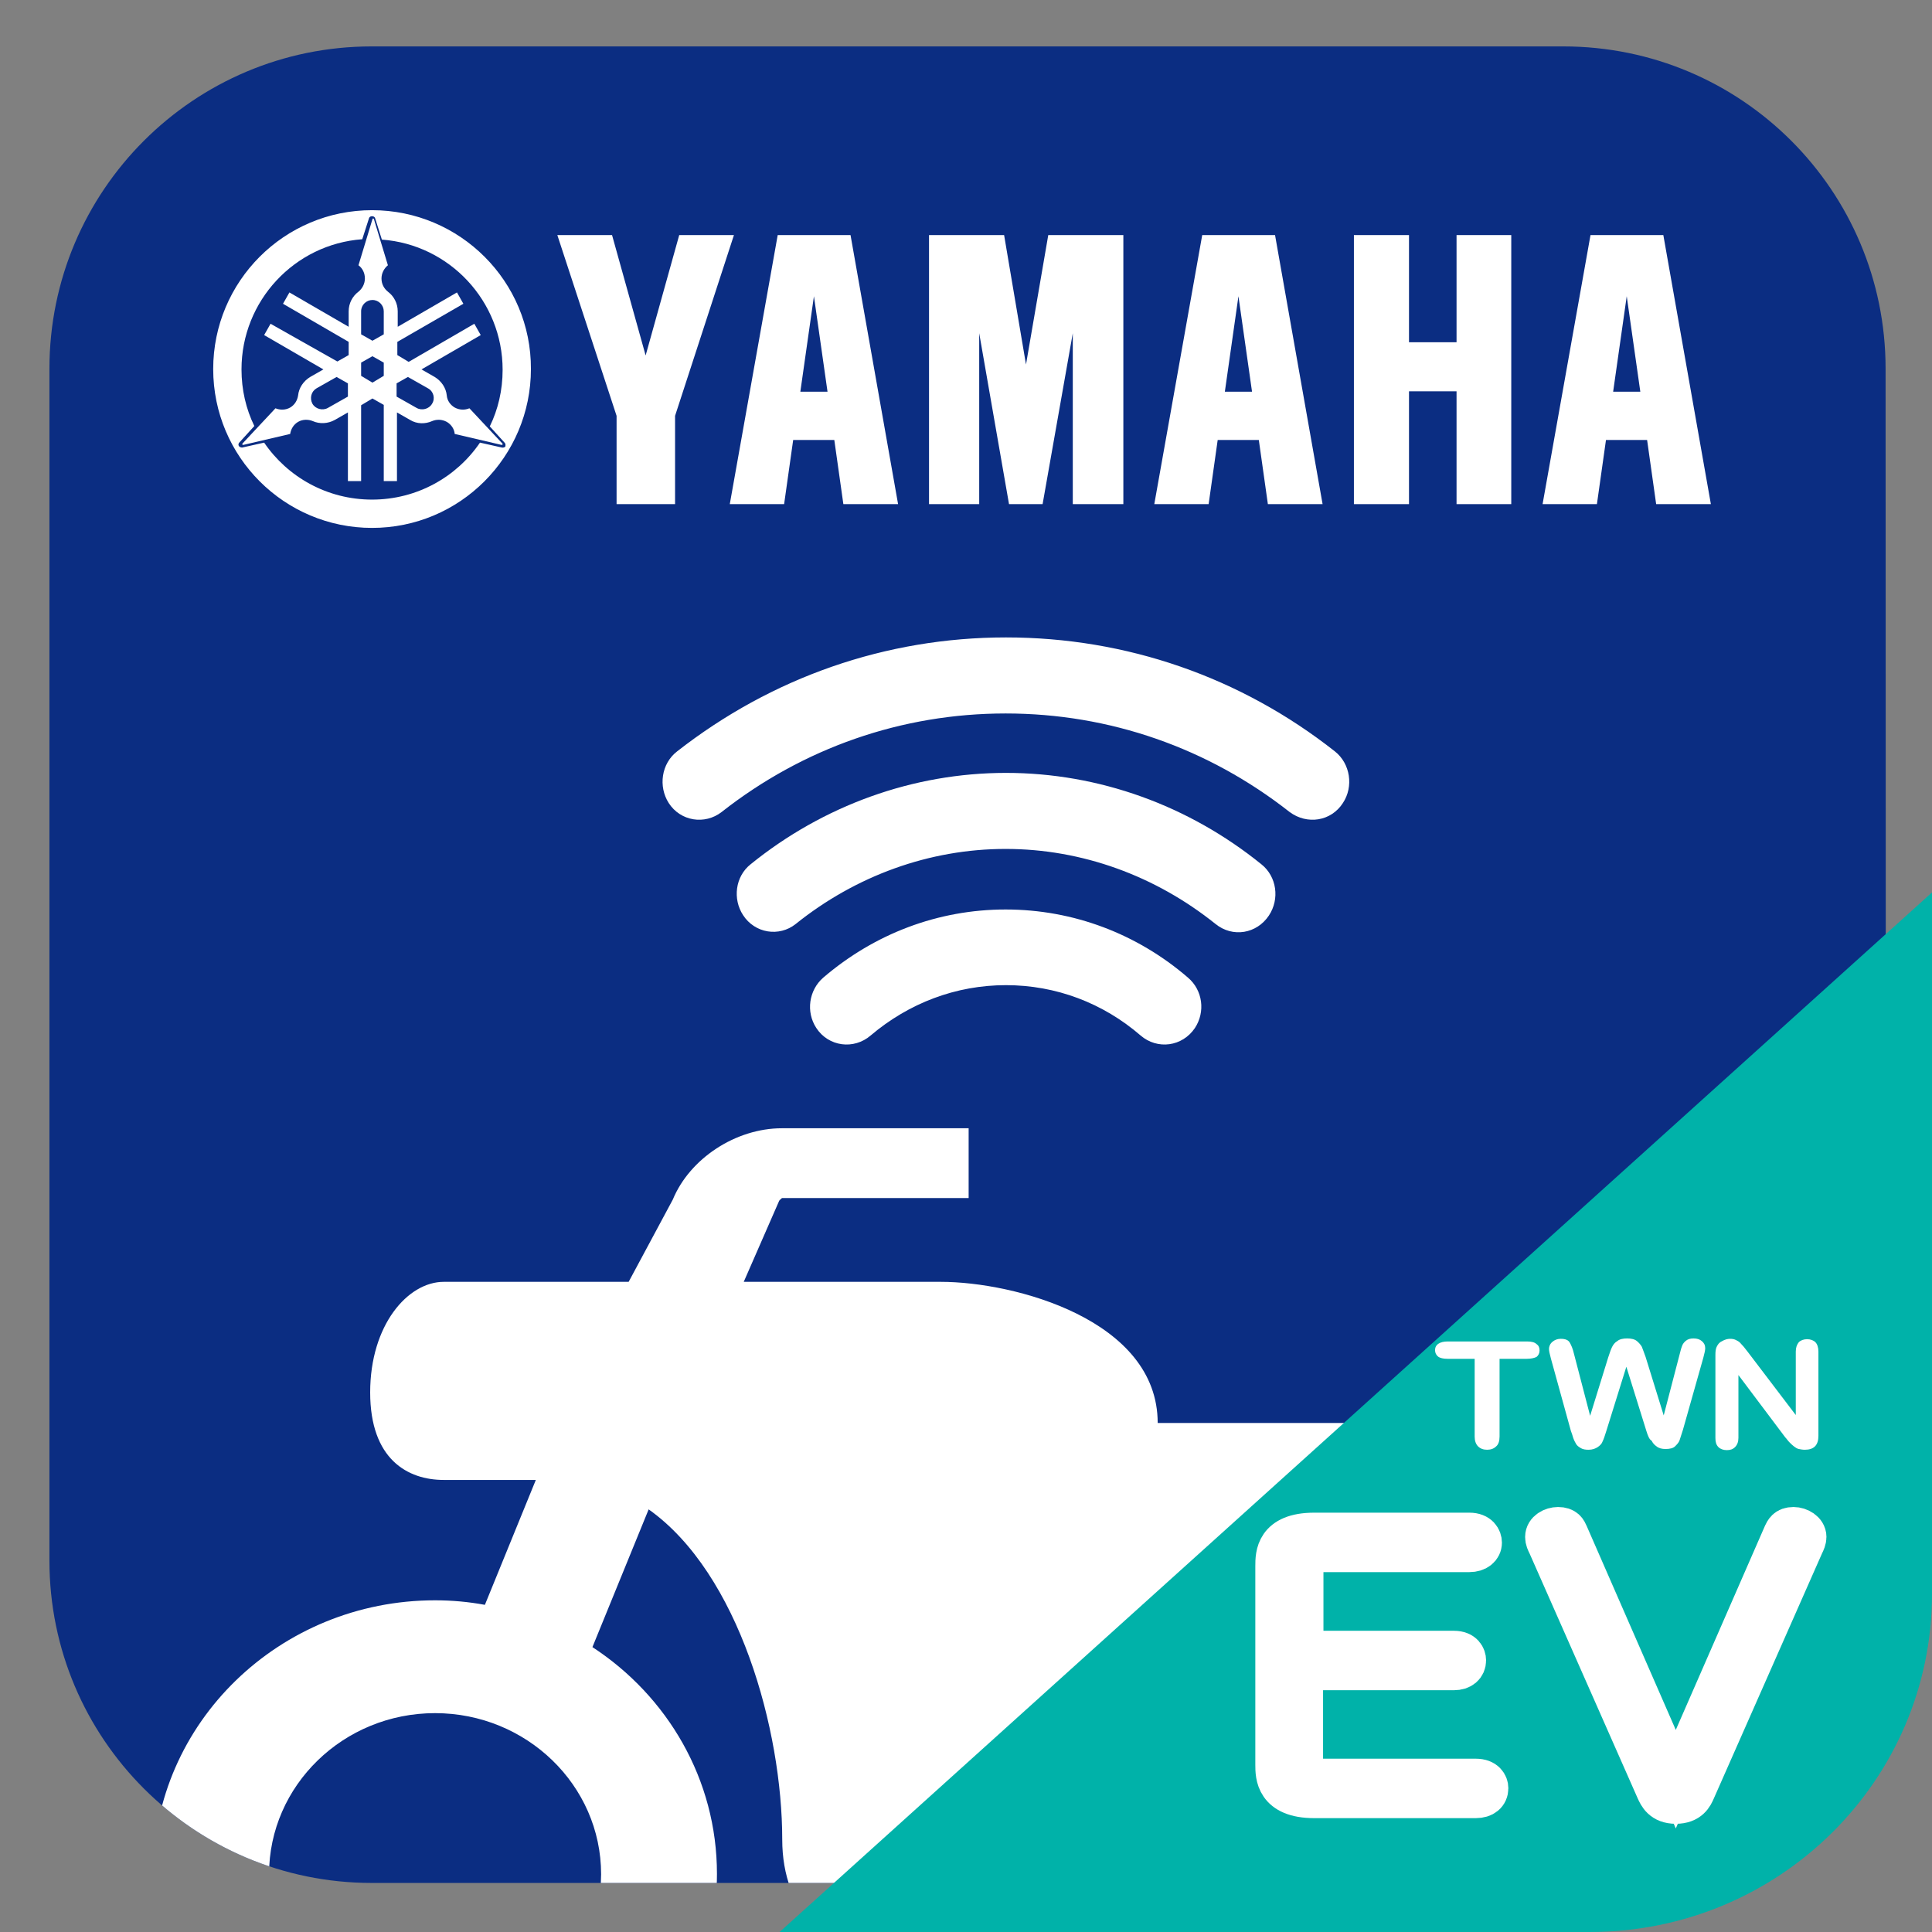 <?xml version="1.0" encoding="utf-8"?>
<!-- Generator: Adobe Illustrator 24.1.1, SVG Export Plug-In . SVG Version: 6.00 Build 0)  -->
<svg version="1.1" id="圖層_1" xmlns="http://www.w3.org/2000/svg" xmlns:xlink="http://www.w3.org/1999/xlink" x="0px" y="0px"
	 viewBox="0 0 512 512" style="enable-background:new 0 0 512 512;" xml:space="preserve">
<rect x="0" y="0" width="512" height="512" fill="#808080" stroke="none"/>
<style type="text/css">
	.st0{display:none;}
	.st1{display:inline;}
	.st2{fill:#0C6EB4;}
	.st3{fill:#FFFFFF;}
	.st4{fill:#E50012;}
	.st5{fill:#0B2D82;}
	.st6{clip-path:url(#SVGID_2_);}
	.st7{fill:#FFFFFF;stroke:#FFFFFF;stroke-width:3.752;}
	.st8{fill:#00B2A9;}
	.st9{fill:#FFFFFF;stroke:#FFFFFF;stroke-width:10.454;stroke-miterlimit:10;}
	.st10{clip-path:url(#SVGID_4_);}
</style>
<g id="SR" class="st0">
	<g class="st1">
		<g>
			<path class="st2" d="M419.3,6.5H94.7C46.3,6.5,7,45.8,7,94.2l0,0v289.4v37.2c1.1,47.5,39.9,85.6,87.7,85.6H365
				c-1.8-1.4,38-1.6,60.6-0.2c45.5-3.3,81.3-41.2,81.3-87.5V94.2C507,45.8,467.7,6.5,419.3,6.5z"/>
			<path class="st3" d="M327.8,420.9c8.2,0,16.3,0,24.5,0c27.9,0,63.1-6.4,80.9-28c18.2-22.2,18.2-60.3,0.2-82.9
				s-54.1-29.7-92.4-29.6c-19,0-45.3,0-72.7,0c-5.8,0-11.6,0-17.4,0c-28.1,0-56.2,0-84.3,0c-0.6,0-1.3,0-1.9,0c-0.1,0-0.1,0-0.1,0
				c-15-1-37.5,0.3-48.8-10.3c-11.3-10.6-11.2-33.2-0.1-44.2c11.2-11,33.5-10.4,63.5-11c17.4-0.4,49.8-0.4,82.1-0.4
				c0-12.4,0-24.9,0-37.3c-32.3,0-64.6,0-86.9,0c-38.3,0-74.3,7-92.4,29.6c-18,22.6-18,60.8,0.2,82.9c18.2,22.2,54.7,28.3,82.9,28
				c15,1,37.6-0.3,48.9,10.3c11.3,10.6,11.2,33.2,0.1,44.2c-11.2,11-33.5,10.4-60,11c-36,0.5-88.2,0.5-89.8,0.5c0,0,0,36.6,0,37.2
				c56.2,0,49,0,95.6,0.1c33.8,0,69.9-7,87.9-29.6c13.9-17.4,17.1-44,9.5-65.4c-1.4-4.1,1.6-8.3,5.9-8.3c1.7,0,3.5,0,5.2,0
				c22.6-0.1,45.3,0.1,67.9,0.4c30,0.7,52.3,0.1,63.5,11.1s11.2,33.6,0.8,44.6c-8.6,9.1-24.4,10.3-36.4,10.3c-16.8,0-33.6,0-50.4,0
				c-35.5,0-50.9,45-22.8,66.8c13.6,10.6,54.6,44.4,69.1,55.7h54.2c2.1,0,4.3-0.1,6.4-0.2c-23.4-18.1-73.4-59-95.9-76.5
				C321.1,426.9,323.1,420.9,327.8,420.9z"/>
		</g>
		<g>
			<g>
				<g>
					<g>
						<polygon class="st3" points="362.2,57.9 362.2,131.1 377.2,131.1 377.2,100.4 390.2,100.4 390.2,131.1 405.1,131.1 
							405.1,57.9 390.2,57.9 390.2,87.1 377.2,87.1 377.2,57.9 						"/>
						<polygon class="st3" points="246.5,57.9 246.5,131.1 260.2,131.1 260.2,84.6 268.3,131.1 277.4,131.1 285.6,84.6 285.6,131.1 
							299.4,131.1 299.4,57.9 279,57.9 272.9,93.1 266.9,57.9 						"/>
						<polygon class="st3" points="160.2,57.9 169.4,90.6 178.5,57.9 193.4,57.9 177.3,107.1 177.3,131.1 161.4,131.1 161.4,107.1 
							145.3,57.9 						"/>
						<path class="st3" d="M225.1,57.9h-19.8l-13,73.2H207l2.5-17.4h11.2l2.5,17.4h14.9L225.1,57.9z M215.1,74.4l3.7,26h-7.4
							L215.1,74.4z"/>
						<path class="st3" d="M340.7,57.9h-19.9l-13,73.2h14.8l2.5-17.4h11.2l2.5,17.4h14.9L340.7,57.9z M330.7,74.4l3.7,26H327
							L330.7,74.4z"/>
						<path class="st3" d="M446.5,57.9h-19.9l-13,73.2h14.8l2.5-17.4h11.2l2.5,17.4h14.9L446.5,57.9z M436.5,74.4l3.7,26h-7.4
							L436.5,74.4z"/>
					</g>
				</g>
				<g>
					<g>
						<path class="st3" d="M94.9,51.1c-23.9,0-43.3,19.4-43.3,43.3s19.4,43.3,43.3,43.3s43.3-19.4,43.3-43.3S118.8,51.1,94.9,51.1z
							 M130.2,115.7l-6-1.3c-6.4,9.4-17.2,15.5-29.4,15.5s-23-6.2-29.4-15.5l-5.9,1.3c-0.3,0-0.7-0.1-0.9-0.4s-0.1-0.7,0.1-1
							l4.1-4.5c-2.3-4.7-3.5-9.9-3.5-15.4c0-18.7,14.5-34.1,32.9-35.5l1.8-5.8c0.1-0.3,0.4-0.5,0.8-0.5s0.7,0.2,0.8,0.5l1.8,5.8
							c18.4,1.4,32.9,16.7,32.9,35.5c0,5.5-1.3,10.8-3.5,15.4l4.1,4.5c0.2,0.3,0.2,0.7,0.1,1C130.9,115.6,130.6,115.8,130.2,115.7z"
							/>
					</g>
					<g>
						<path class="st3" d="M130.3,114.6l-8.9-9.5c-1.2,0.5-2.7,0.5-4-0.2s-2-2-2.2-3.3l0,0c-0.2-2-1.4-3.9-3.3-5l-3.6-2.1l16.1-9.3
							l-1.8-3.1l-17.9,10.4l-3.1-1.8V87l17.9-10.4l-1.8-3.1l-16.2,9.3v-4.2c0-2.2-1-4.1-2.7-5.3l0,0c-1.1-0.8-1.8-2.1-1.8-3.6
							s0.7-2.8,1.8-3.6l0,0L95,53.6c0-0.1-0.1-0.2-0.2-0.2s-0.2,0.1-0.2,0.2l-3.8,12.5c1.1,0.8,1.8,2.1,1.8,3.6s-0.7,2.7-1.8,3.6
							l0,0c-1.6,1.2-2.7,3.2-2.7,5.3v4.2L72,73.5l-1.8,3.1l17.9,10.3v3.6L85,92.3L67.2,82l-1.8,3.1l16.2,9.3L78,96.5l0,0
							c-1.9,1.1-3,3-3.3,5l0,0c-0.2,1.3-0.9,2.6-2.2,3.3c-1.3,0.7-2.7,0.8-4,0.2l0,0l-8.9,9.5c-0.1,0.1-0.1,0.2-0.1,0.3
							c0.1,0.1,0.2,0.1,0.3,0.1l12.7-3c0.2-1.3,0.9-2.6,2.2-3.3c1.3-0.7,2.7-0.8,4-0.2l0,0c1.9,0.8,4.1,0.7,6-0.4l3.6-2.1v18.7h3.6
							v-20.7l3.1-1.8l3.1,1.8v20.7h3.6v-18.7l3.6,2.1c1.9,1.1,4.1,1.2,6,0.4l0,0c1.2-0.5,2.7-0.5,4,0.2c1.2,0.7,2,2,2.2,3.3l0,0
							l12.7,3c0.1,0,0.2,0,0.3-0.1C130.4,114.8,130.4,114.6,130.3,114.6z M88.2,101.8l-5.4,3.1c-1.5,0.9-3.4,0.4-4.3-1.1
							s-0.4-3.4,1.1-4.2l5.4-3.1l3.1,1.8v3.5H88.2z M98,96.2L94.9,98l-3.1-1.8v-3.6l3.1-1.8l3.1,1.8V96.2z M98,84.9l-3.1,1.8
							l-3.1-1.8v-6.2c0-1.7,1.4-3.1,3.1-3.1S98,77,98,78.7V84.9z M111.2,103.8c-0.9,1.5-2.8,2-4.3,1.1l-5.4-3.1v-3.6l3.1-1.8
							l5.4,3.1C111.6,100.4,112.1,102.3,111.2,103.8z"/>
					</g>
				</g>
			</g>
		</g>
	</g>
</g>
<g id="Life" class="st0">
	<g class="st1">
		<path class="st4" d="M81.2,8.8h349.5c39.9,0,72.6,32.7,72.6,72.6v349.3c0,39.9-32.7,72.6-72.6,72.6H81.2
			c-39.9,0-72.6-32.7-72.6-72.6V81.3C8.7,41.4,41.3,8.8,81.2,8.8z"/>
		<g>
			<g>
				<g>
					<polygon class="st3" points="359.2,70.7 359.2,143 374,143 374,112.7 386.8,112.7 386.8,143 401.5,143 401.5,70.7 386.8,70.7 
						386.8,99.5 374,99.5 374,70.7 					"/>
					<polygon class="st3" points="244.9,70.7 244.9,143 258.5,143 258.5,97 266.5,143 275.5,143 283.6,97 283.6,143 297.2,143 
						297.2,70.7 277,70.7 271.1,105.5 265.1,70.7 					"/>
					<polygon class="st3" points="159.8,70.7 168.8,103 177.8,70.7 192.6,70.7 176.7,119.3 176.7,143 161,143 161,119.3 145.1,70.7 
											"/>
					<path class="st3" d="M223.8,70.7h-19.6L191.4,143H206l2.5-17.2h11.1L222,143h14.7L223.8,70.7z M214,87l3.7,25.6h-7.3L214,87z"
						/>
					<path class="st3" d="M337.9,70.7h-19.6L305.5,143h14.6l2.5-17.2h11.1l2.5,17.2h14.7L337.9,70.7z M328.1,87l3.7,25.6h-7.3
						L328.1,87z"/>
					<path class="st3" d="M442.4,70.7h-19.6L409.9,143h14.6l2.5-17.2h11.1l2.5,17.2h14.7L442.4,70.7z M432.5,87l3.7,25.6h-7.3
						L432.5,87z"/>
				</g>
			</g>
			<g>
				<g>
					<path class="st3" d="M96.3,64.2c-23,0-41.7,18.7-41.7,41.7s18.7,41.7,41.7,41.7s41.7-18.7,41.7-41.7S119.3,64.2,96.3,64.2z
						 M130.8,126.8l-5.8-1.3c-6.3,9.2-16.8,15.2-28.7,15.2s-22.5-6-28.7-15.2l-5.8,1.3c-0.3,0-0.7-0.1-0.9-0.4s-0.1-0.7,0.1-1l4-4.4
						c-2.2-4.6-3.4-9.7-3.4-15.1c0-18.3,14.2-33.3,32.2-34.7l1.8-5.7c0.1-0.3,0.4-0.5,0.8-0.5s0.7,0.2,0.8,0.5l1.8,5.7
						c18,1.3,32.2,16.3,32.2,34.7c0,5.4-1.2,10.5-3.4,15.1l4,4.4c0.2,0.3,0.2,0.6,0.1,1C131.5,126.7,131.2,126.9,130.8,126.8z"/>
					<path class="st3" d="M130.9,125.7l-8.7-9.3c-1.2,0.5-2.7,0.5-3.9-0.2c-1.2-0.7-2-1.9-2.1-3.2l0,0c-0.2-2-1.4-3.8-3.2-4.9
						l-3.5-2l15.8-9.1l-1.7-3l-17.5,10.1l-3-1.8v-3.5l17.5-10.1l-1.7-3l-15.8,9.1v-4.1c0-2.1-1-4-2.6-5.2l0,0
						c-1.1-0.8-1.7-2.1-1.7-3.5s0.7-2.7,1.8-3.5l-3.7-12.2c0-0.1-0.1-0.2-0.2-0.2s-0.2,0.1-0.2,0.2l-3.7,12.2
						c1.1,0.8,1.8,2.1,1.8,3.5s-0.7,2.7-1.7,3.5l0,0c-1.6,1.2-2.6,3.1-2.6,5.2v4.1L74,85.5l-1.7,3l17.5,10.1v3.5l-3,1.8L69.2,93.8
						l-1.7,3l15.8,9.1l-3.5,2c-1.9,1.1-3,2.9-3.2,4.9l0,0c-0.2,1.3-0.9,2.5-2.1,3.2s-2.7,0.8-3.9,0.2l-8.7,9.3
						c-0.1,0.1-0.1,0.2,0,0.3c0,0.1,0.1,0.1,0.2,0.1l12.5-2.9c0.2-1.3,0.9-2.5,2.1-3.3c1.2-0.7,2.7-0.7,3.9-0.2l0,0
						c1.8,0.8,4,0.7,5.8-0.3l3.5-2v18.2h3.5v-20.2l3-1.8l3,1.8v20.2h3.5v-18.2l3.5,2c1.9,1.1,4,1.1,5.8,0.3l0,0
						c1.2-0.5,2.7-0.5,3.9,0.2c1.2,0.7,2,1.9,2.1,3.3l12.5,2.9c0.1,0,0.2,0,0.2-0.1C130.9,125.8,130.9,125.7,130.9,125.7z
						 M96.3,109.5l-3-1.7v-3.5l3-1.8l3,1.8v3.5L96.3,109.5z M93.3,90.6c0-1.7,1.4-3,3-3c1.7,0,3,1.4,3,3v6.1l-3,1.8l-3-1.8V90.6z
						 M84.5,116.3c-1.5,0.8-3.3,0.3-4.2-1.1c-0.8-1.5-0.3-3.3,1.1-4.2l5.3-3l3,1.8v3.5L84.5,116.3z M112.2,115.2
						c-0.8,1.5-2.7,2-4.2,1.1l-5.3-3v-3.5l3-1.8l5.3,3C112.6,111.8,113.1,113.7,112.2,115.2z"/>
				</g>
			</g>
		</g>
		<g>
			<path class="st3" d="M350.9,361.6c-2.6,0-5.1-1-7.1-2.9c-3.9-3.9-3.9-10.2,0-14.1l45.1-45.1c22.3-22.3,22.3-58.5,0-80.8
				s-58.5-22.3-80.8,0l-38,38l55.9,55.9c3.9,3.9,3.9,10.2,0,14.1s-10.2,3.9-14.1,0l-63-63c-3.9-3.9-3.9-10.2,0-14.1l45.1-45.1
				c30.1-30.1,79-30.1,109.1,0s30.1,79,0,109.1L358,358.7C356,360.6,353.5,361.6,350.9,361.6z"/>
			<path class="st3" d="M161.1,361.6c-2.7,0-5.2-1.1-7.1-2.9l-45.1-45.1c-30.1-30.1-30.1-79,0-109.1s79-30.1,109.1,0l45.1,45.1
				c3.9,3.9,3.9,10.2,0,14.1s-10.2,3.9-14.1,0l-45.1-45.1c-22.3-22.3-58.5-22.3-80.8,0s-22.3,58.5,0,80.8l38,38l57.3-57.3
				c3.9-3.9,10.2-3.9,14.1,0s3.9,10.2,0,14.1l-64.4,64.4C166.3,360.5,163.7,361.6,161.1,361.6z"/>
			<path class="st3" d="M256,456.5c-2.6,0-5.1-1-7.1-2.9c-3.9-3.9-3.9-10.2,0-14.1l94.9-94.9c3.9-3.9,10.2-3.9,14.1,0
				s3.9,10.2,0,14.1L263,453.6C261.1,455.5,258.6,456.5,256,456.5z"/>
			<path class="st3" d="M186.1,384.1c-2.6,0-5.1-1-7.1-2.9c-3.9-3.9-3.9-10.2,0-14.1l36.1-36.1c3.9-3.9,10.2-3.9,14.1,0
				c3.9,3.9,3.9,10.2,0,14.1l-36.1,36.1C191.2,383.1,188.6,384.1,186.1,384.1z"/>
			<path class="st3" d="M272.1,339.7c-2.6,0-5.1-1-7.1-2.9l-44.5-44.5c-3.9-3.9-3.9-10.2,0-14.1s10.2-3.9,14.1,0l44.5,44.5
				c3.9,3.9,3.9,10.2,0,14.1C277.2,338.7,274.7,339.7,272.1,339.7z"/>
			<path class="st3" d="M209.8,407.8c-2.6,0-5.1-1-7.1-2.9c-3.9-3.9-3.9-10.2,0-14.1l36.1-36.1c3.9-3.9,10.2-3.9,14.1,0
				c3.9,3.9,3.9,10.2,0,14.1l-36.1,36.1C214.9,406.8,212.4,407.8,209.8,407.8z"/>
			<path class="st3" d="M233.5,431.5c-2.6,0-5.1-1-7.1-2.9c-3.9-3.9-3.9-10.2,0-14.1l36.1-36.1c3.9-3.9,10.2-3.9,14.1,0
				s3.9,10.2,0,14.1l-36.1,36.1C238.7,430.5,236.1,431.5,233.5,431.5z"/>
		</g>
	</g>
</g>
<path class="st5" d="M499.7,97.7c0-47.2-38.2-85.4-85.4-85.4H98.5c-47.1,0-85.4,38.2-85.4,85.4l0,0v315.8v0.1
	c0,47.1,38.2,85.4,85.4,85.4h315.9c47.2,0,85.4-38.2,85.4-85.4L499.7,97.7L499.7,97.7z"/>
<g>
	<g>
		<g>
			<g>
				<polygon class="st3" points="358.8,62.3 358.8,133.6 373.4,133.6 373.4,103.7 386,103.7 386,133.6 400.5,133.6 400.5,62.3 
					386,62.3 386,90.7 373.4,90.7 373.4,62.3 				"/>
				<polygon class="st3" points="246.2,62.3 246.2,133.6 259.5,133.6 259.5,88.3 267.4,133.6 276.3,133.6 284.3,88.3 284.3,133.6 
					297.7,133.6 297.7,62.3 277.8,62.3 271.9,96.6 266.1,62.3 				"/>
				<polygon class="st3" points="162.2,62.3 171.1,94.2 180,62.3 194.5,62.3 178.9,110.2 178.9,133.6 163.4,133.6 163.4,110.2 
					147.7,62.3 				"/>
				<path class="st3" d="M225.4,62.3h-19.3l-12.7,71.3h14.4l2.4-17h10.9l2.4,17H238L225.4,62.3z M215.7,78.5l3.6,25.3h-7.2
					L215.7,78.5z"/>
				<path class="st3" d="M337.9,62.3h-19.3l-12.7,71.3h14.4l2.4-17h10.9l2.4,17h14.5L337.9,62.3z M328.2,78.5l3.6,25.3h-7.2
					L328.2,78.5z"/>
				<path class="st3" d="M440.8,62.3h-19.3l-12.7,71.3h14.4l2.4-17h10.9l2.4,17h14.5L440.8,62.3z M431.1,78.5l3.6,25.3h-7.2
					L431.1,78.5z"/>
			</g>
		</g>
		<g>
			<g>
				<path class="st3" d="M98.6,55.7c-23.3,0-42.1,18.9-42.1,42.1c0,23.3,18.9,42.1,42.1,42.1c23.3,0,42.1-18.9,42.1-42.1
					C140.8,74.6,121.9,55.7,98.6,55.7z M133,118.6l-5.8-1.3c-6.2,9.1-16.7,15.1-28.6,15.1s-22.4-6-28.6-15.1l-5.8,1.3
					c-0.3,0-0.7-0.1-0.9-0.4s-0.1-0.7,0.1-0.9l4-4.4c-2.2-4.5-3.4-9.6-3.4-15c0-18.2,14.1-33.2,32-34.5l1.8-5.6
					c0.1-0.3,0.4-0.5,0.8-0.5s0.7,0.2,0.8,0.5l1.8,5.7c17.9,1.3,32,16.3,32,34.5c0,5.4-1.2,10.5-3.4,15l4,4.4c0.2,0.3,0.2,0.6,0.1,1
					C133.7,118.5,133.4,118.7,133,118.6z"/>
			</g>
			<g>
				<path class="st3" d="M133.1,117.5l-8.7-9.3c-1.2,0.5-2.6,0.5-3.9-0.2c-1.2-0.7-2-1.9-2.1-3.2l0,0c-0.2-2-1.4-3.8-3.2-4.9l-3.5-2
					l15.7-9.1l-1.7-3l-17.4,10.1l-3-1.8v-3.5l17.5-10.1l-1.7-3l-15.7,9.1v-4.1c0-2.1-1-4-2.6-5.2l0,0c-1-0.8-1.7-2-1.7-3.5
					c0-1.4,0.7-2.7,1.7-3.5l0,0l-3.7-12.2c0-0.1-0.1-0.2-0.2-0.2s-0.2,0.1-0.2,0.2L95,70.3c1.1,0.8,1.7,2.1,1.7,3.5S96,76.5,95,77.3
					l0,0c-1.6,1.2-2.6,3.1-2.6,5.2v4.1l-15.7-9.1l-1.7,3l17.4,10.1v3.5l-3,1.7l-17.7-10l-1.7,3l15.7,9.1l-3.5,2l0,0
					c-1.8,1.1-3,2.9-3.2,4.9l0,0c-0.2,1.3-0.9,2.5-2.1,3.2s-2.7,0.7-3.9,0.2l0,0l-8.7,9.3c-0.1,0.1-0.1,0.2-0.1,0.3
					c0.1,0.1,0.2,0.1,0.3,0.1l12.4-2.9c0.2-1.3,0.9-2.5,2.1-3.2s2.7-0.7,3.9-0.2l0,0c1.8,0.8,4,0.7,5.8-0.3l3.5-2v18.2h3.5v-20.1
					l3-1.8l3,1.7v20.2h3.5v-18.2l3.5,2c1.8,1.1,4,1.1,5.8,0.3l0,0c1.2-0.5,2.6-0.5,3.9,0.2c1.2,0.7,2,1.9,2.1,3.2l0,0l12.4,2.9
					c0.1,0,0.2,0,0.3-0.1C133.2,117.7,133.2,117.5,133.1,117.5z M92.2,105.1l-5.3,3c-1.4,0.8-3.3,0.3-4.1-1.1
					c-0.8-1.5-0.3-3.3,1.1-4.1l5.3-3l3,1.7V105.1z M101.7,99.6l-3,1.8l-3-1.8v-3.5l3-1.7l3,1.7V99.6z M101.7,88.6l-3,1.7l-3-1.7
					v-6.1c0-1.7,1.4-3,3-3c1.7,0,3,1.4,3,3V88.6z M114.5,107c-0.8,1.4-2.7,1.9-4.1,1.1l-5.3-3v-3.5l3-1.7l5.3,3
					C114.9,103.7,115.4,105.6,114.5,107z"/>
			</g>
		</g>
	</g>
</g>
<g>
	<g>
		<defs>
			<path id="SVGID_1_" d="M499.7,97.7c0-47.2-38.2-85.4-85.4-85.4H98.5c-47.1,0-85.4,38.2-85.4,85.4l0,0v315.8v0.1
				c0,47.1,38.2,85.4,85.4,85.4h315.9c47.2,0,85.4-38.2,85.4-85.4L499.7,97.7L499.7,97.7z"/>
		</defs>
		<clipPath id="SVGID_2_">
			<use xlink:href="#SVGID_1_"  style="overflow:visible;"/>
		</clipPath>
		<g class="st6">
			<g>
				<g>
					<g>
						<path class="st3" d="M392.1,406.3h34.5c6.4,0,14.4-4.7,14.4-14v2.4v-3.6c0-9.2-8-14-14.4-14H306.8c0-27.3-37.9-37.4-57.5-37.4
							c-8.2,0-30.5,0-52.2,0l9.4-21.5c0.2-0.3,0.8-0.7,0.7-0.7h49.5V299h-49.5c-12.2,0-24.4,8-28.9,18.9l-11.7,21.8
							c-26.6,0-49,0-49,0c-9.5,0-19.5,11.4-19.5,29.3c0,17.8,10,23.2,19.5,23.2H142l-13.5,33.1c-4.3-0.8-8.7-1.2-13.2-1.2
							c-41.2,0-74.7,32.5-74.7,72.5s33.5,72.5,74.7,72.5s74.7-32.5,74.7-72.5c0-25-13.1-47.1-33-60.1l14.9-36.5
							c24,17,35.4,58.5,35.4,87.5c0,19.3,12.6,30.7,26.5,30.7h57v-13.6C290.8,450.3,336.1,406.3,392.1,406.3z M115.3,539.4
							c-24.2,0-44-19.1-44-42.7c0-23.5,19.7-42.7,44-42.7c24.2,0,44,19.1,44,42.7C159.2,520.2,139.5,539.4,115.3,539.4z"/>
					</g>
				</g>
				<path class="st3" d="M391.7,427.8c-41,0-74.3,32.3-74.3,72.1s33.3,72.1,74.3,72.1s74.3-32.3,74.3-72.1
					C465.9,460.1,432.7,427.8,391.7,427.8z M391.7,542.2c-24.1,0-43.6-18.9-43.6-42.3c0-23.4,19.5-42.3,43.6-42.3
					s43.6,18.9,43.6,42.3C435.2,523.3,415.7,542.2,391.7,542.2z"/>
			</g>
			<g>
				<path class="st7" d="M266.6,259.2c13.7,0,26.6,4.9,36.9,13.8c3.6,3.1,8.9,2.4,11.6-1.6l0,0c2.3-3.5,1.7-8.2-1.5-10.9
					c-13.1-11.3-29.6-17.6-47.1-17.6s-33.9,6.3-47.1,17.6c-3.1,2.7-3.8,7.4-1.5,10.9l0,0c2.6,4,8,4.7,11.6,1.6
					C240,264.1,252.9,259.2,266.6,259.2z"/>
				<path class="st7" d="M334.7,241.6L334.7,241.6c2.4-3.6,1.7-8.5-1.6-11.1c-18.9-15.3-42.3-23.8-66.5-23.8s-47.6,8.5-66.5,23.8
					c-3.3,2.6-3.9,7.5-1.6,11l0,0c2.5,3.9,7.7,4.7,11.2,1.9c16.2-13,36.1-20.3,56.8-20.3s40.6,7.3,56.8,20.3
					C327,246.4,332.1,245.5,334.7,241.6z"/>
				<path class="st7" d="M354.3,211.8L354.3,211.8c2.4-3.6,1.6-8.6-1.7-11.2c-24.6-19.4-54.5-29.8-86-29.8s-61.3,10.5-86,29.8
					c-3.4,2.6-4.1,7.6-1.8,11.2l0,0c2.5,3.9,7.7,4.7,11.3,1.9c21.9-17.2,48.4-26.5,76.4-26.5s54.5,9.3,76.4,26.5
					C346.7,216.5,351.8,215.7,354.3,211.8z"/>
			</g>
		</g>
	</g>
</g>
<g id="XMLID_21_">
	<g>
		<path class="st8" d="M512,236.5v185.9c0,49.4-40.5,89.6-90.7,89.6H206.6L512,236.5z"/>
	</g>
</g>
<g>
	<path class="st3" d="M404.6,360.1h-7.2v20.6c0,1.2-0.3,2.1-0.9,2.6c-0.6,0.6-1.4,0.9-2.4,0.9s-1.8-0.3-2.4-0.9s-0.9-1.5-0.9-2.6
		v-20.6h-7.2c-1.1,0-2-0.2-2.5-0.6s-0.8-1-0.8-1.7s0.3-1.3,0.9-1.7c0.6-0.4,1.4-0.6,2.5-0.6h21c1.1,0,2,0.2,2.5,0.7
		c0.6,0.4,0.8,1,0.8,1.7s-0.3,1.3-0.8,1.7C406.6,359.9,405.7,360.1,404.6,360.1z"/>
	<path class="st3" d="M436.3,379.2l-5.3-17l-5.3,17c-0.4,1.3-0.7,2.2-1,2.8c-0.2,0.6-0.7,1.1-1.3,1.5c-0.6,0.4-1.4,0.7-2.4,0.7
		c-0.8,0-1.5-0.1-2-0.4s-1-0.6-1.3-1.1s-0.6-1.1-0.8-1.7c-0.2-0.7-0.4-1.3-0.6-1.8L411,360c-0.3-1.1-0.5-2-0.5-2.5
		c0-0.7,0.3-1.4,0.9-1.9s1.3-0.8,2.2-0.8c1.2,0,2,0.3,2.4,1s0.8,1.6,1.1,2.9l4.3,16.5l4.8-15.5c0.4-1.2,0.7-2.1,1-2.7
		s0.7-1.2,1.4-1.6c0.6-0.5,1.5-0.7,2.6-0.7s2,0.2,2.6,0.7s1,1,1.3,1.5c0.2,0.6,0.6,1.5,1,2.7l4.8,15.5l4.3-16.5
		c0.2-0.9,0.4-1.5,0.6-2s0.5-0.9,1-1.3s1.1-0.6,2-0.6s1.6,0.2,2.2,0.7s0.9,1.1,0.9,1.9c0,0.5-0.2,1.4-0.5,2.5l-5.4,19.1
		c-0.4,1.3-0.7,2.2-0.9,2.8c-0.2,0.6-0.7,1.1-1.2,1.6s-1.4,0.7-2.5,0.7c-1,0-1.8-0.2-2.4-0.7c-0.6-0.4-1-0.9-1.3-1.5
		C437.1,381.5,436.7,380.5,436.3,379.2z"/>
	<path class="st3" d="M463.2,358.3l12.7,16.7v-16.8c0-1.1,0.3-1.9,0.8-2.5c0.5-0.5,1.3-0.8,2.2-0.8c0.9,0,1.7,0.3,2.2,0.8
		s0.8,1.4,0.8,2.5v22.3c0,2.5-1.2,3.7-3.6,3.7c-0.6,0-1.1-0.1-1.6-0.2s-0.9-0.4-1.3-0.7c-0.4-0.3-0.8-0.7-1.2-1.1
		c-0.4-0.4-0.7-0.9-1.1-1.3l-12.4-16.5V381c0,1.1-0.3,1.9-0.9,2.5s-1.3,0.8-2.2,0.8c-0.9,0-1.7-0.3-2.2-0.8
		c-0.6-0.6-0.8-1.4-0.8-2.4V359c0-0.9,0.1-1.7,0.4-2.2c0.3-0.6,0.7-1.1,1.4-1.4c0.7-0.4,1.4-0.6,2.1-0.6c0.6,0,1.1,0.1,1.5,0.3
		c0.4,0.2,0.8,0.4,1.1,0.7c0.3,0.3,0.6,0.7,1,1.1C462.5,357.4,462.8,357.8,463.2,358.3z"/>
</g>
<g>
	<path class="st9" d="M385.3,437.4c2.7,0,3.3,1.7,3.3,2.6c0,1.6-1.2,2.7-3.3,2.7h-39.9v25.1c0,2.9,1.4,3.5,4.7,3.5h41
		c2.7,0,3.4,1.6,3.4,2.6c0,1.6-1.2,2.7-3.4,2.7h-42.8c-10.4,0-10.4-6.1-10.4-8.9V415c0-2.9,0-8.9,10.4-8.9h41.1
		c2.7,0,3.4,1.7,3.4,2.7c0,1.5-1.3,2.6-3.4,2.6h-39.2c-3.3,0-4.7,0.6-4.7,3.6v22.4L385.3,437.4L385.3,437.4z"/>
	<path class="st9" d="M472.5,406.5c0.4-0.8,0.8-1.9,2.8-1.9c1.6,0,3.5,1.1,3.5,2.7c0,0.7-0.3,1.4-0.7,2.2l-28.7,65
		c-0.6,1.4-1.6,3.6-5.3,3.6c-3.7,0-4.7-2.3-5.3-3.6l-28.7-65c-0.4-0.8-0.7-1.4-0.7-2.2c0-1.7,1.9-2.7,3.5-2.7c2,0,2.4,1,2.8,1.9
		l28.4,65L472.5,406.5z"/>
</g>
<g id="YC" class="st0">
	<g class="st1">
		<path class="st5" d="M499.3,98.1c0-47.2-38.2-85.4-85.4-85.4H98.1c-47.1,0-85.4,38.2-85.4,85.4l0,0v315.8v0.1
			c0,47.1,38.2,85.4,85.4,85.4H414c47.2,0,85.4-38.2,85.4-85.4V98.1H499.3z"/>
		<g>
			<g>
				<g>
					<g>
						<polygon class="st3" points="358.3,62.7 358.3,134 372.9,134 372.9,104.1 385.6,104.1 385.6,134 400.1,134 400.1,62.7 
							385.6,62.7 385.6,91.1 372.9,91.1 372.9,62.7 						"/>
						<polygon class="st3" points="245.8,62.7 245.8,134 259.1,134 259.1,88.7 267,134 275.9,134 283.9,88.7 283.9,134 297.3,134 
							297.3,62.7 277.4,62.7 271.5,97 265.6,62.7 						"/>
						<polygon class="st3" points="161.8,62.7 170.7,94.6 179.6,62.7 194.1,62.7 178.5,110.6 178.5,134 163,134 163,110.6 
							147.3,62.7 						"/>
						<path class="st3" d="M225,62.7h-19.3L193,134h14.4l2.4-17h10.9l2.4,17h14.5L225,62.7z M215.3,78.8l3.6,25.3h-7.2L215.3,78.8z"
							/>
						<path class="st3" d="M337.4,62.7h-19.3L305.4,134h14.4l2.4-17h10.9l2.4,17H350L337.4,62.7z M327.8,78.8l3.6,25.3h-7.2
							L327.8,78.8z"/>
						<path class="st3" d="M440.4,62.7h-19.3L408.4,134h14.4l2.4-17h10.9l2.4,17H453L440.4,62.7z M430.7,78.8l3.6,25.3h-7.2
							L430.7,78.8z"/>
					</g>
				</g>
				<g>
					<g>
						<path class="st3" d="M98.2,56.1C75,56.1,56.1,75,56.1,98.2c0,23.3,18.9,42.1,42.1,42.1c23.3,0,42.1-18.9,42.1-42.1
							C140.4,75,121.5,56.1,98.2,56.1z M132.6,119l-5.8-1.3c-6.2,9.1-16.7,15.1-28.6,15.1s-22.4-6-28.6-15.1l-5.8,1.3
							c-0.3,0-0.7-0.1-0.9-0.4s-0.1-0.7,0.1-0.9l4-4.4c-2.2-4.5-3.4-9.6-3.4-15c0-18.2,14.1-33.2,32-34.5l1.8-5.6
							c0.1-0.3,0.4-0.5,0.8-0.5s0.7,0.2,0.8,0.5l1.8,5.7c17.9,1.3,32,16.3,32,34.5c0,5.4-1.2,10.5-3.4,15l4,4.4
							c0.2,0.3,0.2,0.6,0.1,1C133.3,118.9,132.9,119,132.6,119z"/>
					</g>
					<g>
						<path class="st3" d="M132.7,117.9l-8.7-9.3c-1.2,0.5-2.6,0.5-3.9-0.2c-1.2-0.7-2-1.9-2.1-3.2l0,0c-0.2-2-1.4-3.8-3.2-4.9
							l-3.5-2l15.7-9.1l-1.7-3l-17.4,10.1l-3-1.8V91l17.5-10.1l-1.7-3l-16,9.1v-4.1c0-2.1-1-4-2.6-5.2l0,0c-1-0.8-1.7-2-1.7-3.5
							c0-1.4,0.7-2.7,1.7-3.5l0,0l-3.7-12.2c0-0.1-0.1-0.2-0.2-0.2S98,58.4,98,58.5l-3.7,12.2c1.1,0.8,1.7,2.1,1.7,3.5
							s-0.7,2.7-1.7,3.5l0,0c-1.6,1.2-2.6,3.1-2.6,5.2V87L76,77.9l-1.7,3L91.7,91v3.5l-3,1.7l-17.4-10l-1.7,3l15.7,9.1l-3.5,2l0,0
							c-1.8,1.1-3,2.9-3.2,4.9l0,0c-0.2,1.3-0.9,2.5-2.1,3.2s-2.7,0.7-3.9,0.2l0,0l-8.7,9.3c-0.1,0.1-0.1,0.2-0.1,0.3
							c0.1,0.1,0.2,0.1,0.3,0.1l12.4-2.9c0.2-1.3,0.9-2.5,2.1-3.2s2.7-0.7,3.9-0.2l0,0c1.8,0.8,4,0.7,5.8-0.3l3.5-2v18.2h3.5v-20.1
							l3-1.8l3,1.7v20.2h3.5v-18.2l3.5,2c1.8,1.1,4,1.1,5.8,0.3l0,0c1.2-0.5,2.6-0.5,3.9,0.2c1.2,0.7,2,1.9,2.1,3.2l0,0l12.4,2.9
							c0.1,0,0.2,0,0.3-0.1C132.8,118,132.8,117.9,132.7,117.9z M91.7,105.5l-5.3,3c-1.4,0.8-3.3,0.3-4.1-1.1
							c-0.8-1.5-0.3-3.3,1.1-4.1l5.3-3l3,1.7V105.5z M101.3,100l-3,1.8l-3-1.8v-3.5l3-1.7l3,1.7V100z M101.3,89l-3,1.7l-3-1.7v-6.1
							c0-1.7,1.4-3,3-3c1.7,0,3,1.4,3,3V89z M114.1,107.4c-0.8,1.4-2.7,1.9-4.1,1.1l-5.3-3V102l3-1.7l5.3,3
							C114.5,104.1,115,106,114.1,107.4z"/>
					</g>
				</g>
			</g>
		</g>
		<g>
			<g>
				<defs>
					<path id="SVGID_3_" d="M499.3,98.1c0-47.2-38.2-85.4-85.4-85.4H98.1c-47.1,0-85.4,38.2-85.4,85.4l0,0v315.8v0.1
						c0,47.1,38.2,85.4,85.4,85.4H414c47.2,0,85.4-38.2,85.4-85.4V98.1H499.3z"/>
				</defs>
				<clipPath id="SVGID_4_">
					<use xlink:href="#SVGID_3_"  style="overflow:visible;"/>
				</clipPath>
				<g class="st10">
					<g>
						<g>
							<g>
								<path class="st3" d="M391.7,406.7h34.5c6.4,0,14.4-4.7,14.4-14v2.4v-3.6c0-9.2-8-14-14.4-14H306.3
									c0-27.3-37.9-37.4-57.5-37.4c-8.2,0-30.5,0-52.2,0l9.4-21.5c0.2-0.3,0.8-0.7,0.7-0.7h49.5v-18.5h-49.5
									c-12.2,0-24.4,8-28.9,18.9l-11.7,21.8c-26.6,0-49,0-49,0c-9.5,0-19.5,11.4-19.5,29.3c0,17.8,10,23.2,19.5,23.2h24.5
									l-13.5,33.1c-4.3-0.8-8.7-1.2-13.2-1.2c-41.2,0-74.7,32.5-74.7,72.5s33.5,72.5,74.7,72.5s74.7-32.5,74.7-72.5
									c0-25-13.1-47.1-33-60.1l14.9-36.5c24,17,35.4,58.5,35.4,87.5c0,19.3,12.6,30.7,26.5,30.7h57V505
									C290.4,450.7,335.7,406.7,391.7,406.7z M114.8,539.7c-24.2,0-44-19.1-44-42.7c0-23.5,19.7-42.7,44-42.7
									c24.2,0,44,19.1,44,42.7C158.8,520.6,139.1,539.7,114.8,539.7z"/>
							</g>
						</g>
						<path class="st3" d="M391.2,428.2c-41,0-74.3,32.3-74.3,72.1s33.3,72.1,74.3,72.1s74.3-32.3,74.3-72.1
							S432.3,428.2,391.2,428.2z M391.2,542.6c-24.1,0-43.6-18.9-43.6-42.3c0-23.4,19.5-42.3,43.6-42.3s43.6,18.9,43.6,42.3
							C434.8,523.7,415.3,542.6,391.2,542.6z"/>
					</g>
					<g>
						<path class="st7" d="M266.2,259.5c13.7,0,26.6,4.9,36.9,13.8c3.6,3.1,8.9,2.4,11.6-1.6l0,0c2.3-3.5,1.7-8.2-1.5-10.9
							c-13.1-11.3-29.6-17.6-47.1-17.6s-33.9,6.3-47.1,17.6c-3.1,2.7-3.8,7.4-1.5,10.9l0,0c2.6,4,8,4.7,11.6,1.6
							C239.6,264.4,252.5,259.5,266.2,259.5z"/>
						<path class="st7" d="M334.3,242L334.3,242c2.4-3.6,1.7-8.5-1.6-11.1c-18.9-15.3-42.3-23.8-66.5-23.8s-47.6,8.5-66.5,23.8
							c-3.3,2.6-3.9,7.5-1.6,11l0,0c2.5,3.9,7.7,4.7,11.2,1.9c16.2-13,36.1-20.3,56.8-20.3s40.6,7.3,56.8,20.3
							C326.6,246.7,331.7,245.9,334.3,242z"/>
						<path class="st7" d="M353.9,212.2L353.9,212.2c2.4-3.6,1.6-8.6-1.7-11.2c-24.6-19.4-54.5-29.8-86-29.8s-61.3,10.5-86,29.8
							c-3.4,2.6-4.1,7.6-1.8,11.2l0,0c2.5,3.9,7.7,4.7,11.3,1.9c21.9-17.2,48.4-26.5,76.4-26.5s54.5,9.3,76.4,26.5
							C346.2,216.9,351.4,216.1,353.9,212.2z"/>
					</g>
				</g>
			</g>
		</g>
	</g>
</g>
</svg>
